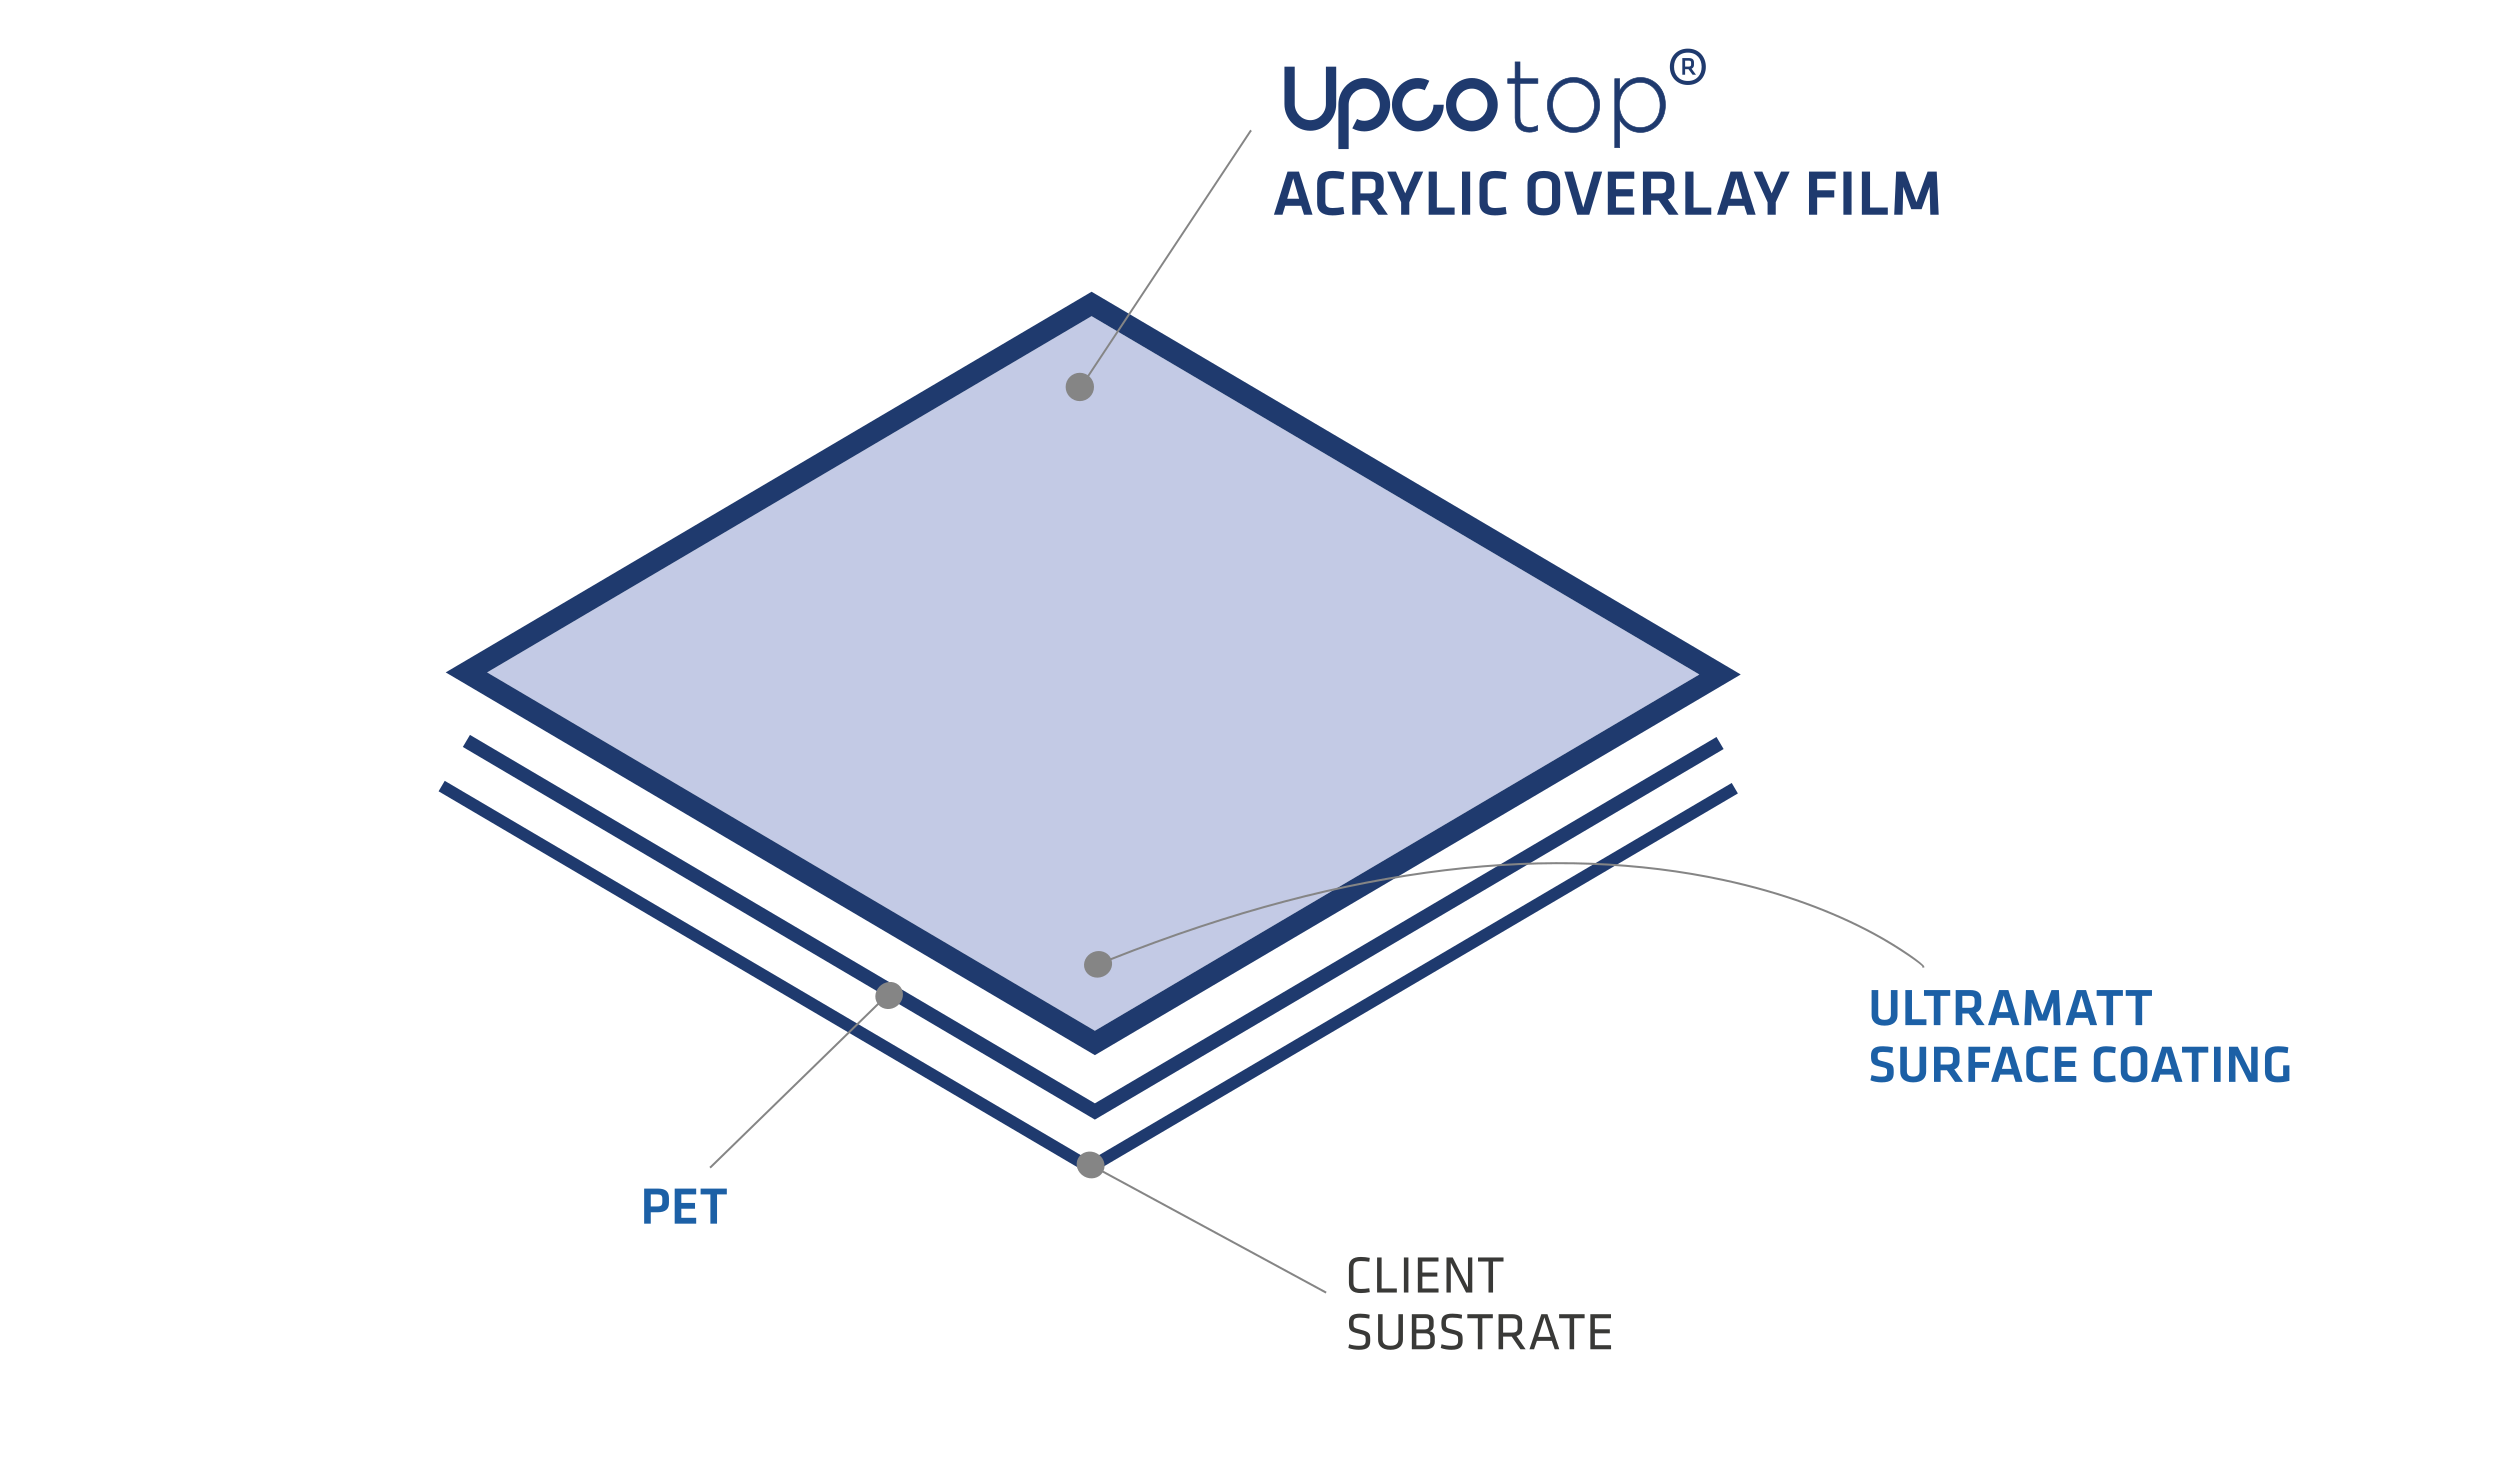 <?xml version="1.0" encoding="UTF-8"?>
<svg width="617px" height="361px" viewBox="0 0 617 361" version="1.1" xmlns="http://www.w3.org/2000/svg" xmlns:xlink="http://www.w3.org/1999/xlink">
    <!-- Generator: Sketch 52.6 (67491) - http://www.bohemiancoding.com/sketch -->
    <title>UpcoTop_graphics_eng   </title>
    <desc>Created with Sketch.</desc>
    <g id="UpcoTop_graphics_eng---" stroke="none" stroke-width="1" fill="none" fill-rule="evenodd">
        <g id="Group-2" transform="translate(109, 72)">
            <polyline id="Stroke-1-Copy-3" stroke="#1F3A6E" stroke-width="3" points="5.68434189e-14 122 159.993 216.149 319.15 122.527"></polyline>
            <polygon id="Fill-1" fill="#C3CAE5" points="316.829 92.229 315.507 94.462 314.188 92.229 161.213 182.393 11.214 93.952 160.4 6.021 314.188 96.695 315.507 94.462 314.188 92.229 315.507 94.462"></polygon>
            <polygon id="Fill-2" fill="#1F3A6E" points="5.226 112.349 161.212 204.319 316.388 112.863 314.627 109.887 161.212 200.304 6.987 109.374"></polygon>
            <path d="M160.399,0 L1,93.948 L161.212,188.413 L320.614,94.462 L316.828,92.229 L160.399,0 Z M11.216,93.951 L160.399,6.024 L310.401,94.462 L161.212,182.392 L11.216,93.951 Z" id="Fill-3" fill="#1F3A6E"></path>
        </g>
        <path d="M274.146,236.469 C333.678,212.865 384.07,208.056 425.43,216.949 C439.993,220.081 452.399,224.732 462.573,230.223 C469.035,233.711 474.916,237.934 474.916,238.551 L474.916,238.801 L474.416,238.801 L474.416,238.551 C474.416,238.234 468.525,234.004 462.335,230.663 C452.202,225.194 439.841,220.559 425.325,217.438 C384.064,208.567 333.773,213.365 274.332,236.933 C274.829,238.541 273.92,240.33 272.211,241.016 C270.417,241.736 268.421,240.97 267.752,239.304 C267.083,237.638 267.995,235.704 269.789,234.984 C271.499,234.297 273.393,234.962 274.146,236.469 Z" id="Line-2" fill="#858585" fill-rule="nonzero"></path>
        <path d="M158.975,302 L158.975,293.342 L162.355,293.342 C164.357,293.342 165.098,294.161 165.098,295.682 L165.098,296.865 C165.098,298.373 164.292,299.192 162.277,299.192 L160.613,299.192 L160.613,302 L158.975,302 Z M163.46,295.812 C163.46,295.097 163.161,294.785 162.264,294.785 L160.613,294.785 L160.613,297.749 L162.264,297.749 C163.187,297.749 163.46,297.411 163.46,296.696 L163.46,295.812 Z M166.513,302 L166.513,293.342 L171.817,293.342 L171.817,294.785 L168.151,294.785 L168.151,296.878 L171.531,296.878 L171.531,298.321 L168.151,298.321 L168.151,300.557 L171.817,300.557 L171.817,302 L166.513,302 Z M175.325,302 L175.325,294.785 L172.907,294.785 L172.907,293.342 L179.381,293.342 L179.381,294.785 L176.963,294.785 L176.963,302 L175.325,302 Z" id="PET" fill="#1C60A6"></path>
        <path d="M334.028,312.825 L334.028,316.517 C334.028,317.726 334.496,318.116 335.913,318.116 C336.433,318.116 337.278,318.051 337.941,317.934 L338.058,318.896 C337.434,319.039 336.524,319.13 335.874,319.13 C333.755,319.13 332.91,318.22 332.91,316.582 L332.91,312.76 C332.91,311.122 333.755,310.212 335.874,310.212 C336.524,310.212 337.434,310.303 338.058,310.446 L337.941,311.408 C337.278,311.291 336.433,311.226 335.913,311.226 C334.496,311.226 334.028,311.616 334.028,312.825 Z M340.981,310.342 L340.981,317.999 L344.738,317.999 L344.738,319 L339.863,319 L339.863,310.342 L340.981,310.342 Z M347.596,310.342 L347.596,319 L346.478,319 L346.478,310.342 L347.596,310.342 Z M349.921,319 L349.921,310.342 L355.017,310.342 L355.017,311.343 L351.039,311.343 L351.039,314.06 L354.731,314.06 L354.731,315.061 L351.039,315.061 L351.039,317.999 L355.03,317.999 L355.03,319 L349.921,319 Z M361.827,319 L358.057,311.629 L358.057,319 L356.991,319 L356.991,310.342 L358.525,310.342 L362.295,317.752 L362.295,310.342 L363.361,310.342 L363.361,319 L361.827,319 Z M367.363,319 L367.363,311.343 L364.776,311.343 L364.776,310.342 L371.068,310.342 L371.068,311.343 L368.481,311.343 L368.481,319 L367.363,319 Z M338.175,330.764 C338.175,332.272 337.733,333.13 335.354,333.13 C334.522,333.13 333.521,332.974 332.78,332.675 L332.962,331.765 C333.755,332.012 334.587,332.142 335.38,332.142 C336.771,332.142 337.057,331.778 337.057,330.79 C337.057,329.62 337.044,329.516 335.263,329.113 C333.17,328.645 332.923,328.242 332.923,326.448 C332.923,324.94 333.547,324.212 335.692,324.212 C336.446,324.212 337.343,324.316 338.032,324.498 L337.941,325.447 C337.252,325.291 336.433,325.2 335.718,325.2 C334.301,325.2 334.041,325.486 334.041,326.487 C334.041,327.683 334.041,327.735 335.757,328.164 C338.058,328.736 338.175,329.074 338.175,330.764 Z M345.128,324.342 L346.246,324.342 L346.246,330.569 C346.246,331.986 345.427,333.13 343.178,333.13 C340.929,333.13 340.11,331.986 340.11,330.569 L340.11,324.342 L341.228,324.342 L341.228,330.504 C341.228,331.57 341.813,332.129 343.178,332.129 C344.543,332.129 345.128,331.57 345.128,330.504 L345.128,324.342 Z M351.964,333 L348.441,333 L348.441,324.342 L351.782,324.342 C353.147,324.342 353.823,324.953 353.823,326.097 L353.823,327.098 C353.823,327.761 353.602,328.255 352.835,328.541 C353.589,328.671 354.109,329.178 354.109,330.101 L354.109,331.141 C354.109,332.35 353.264,333 351.964,333 Z M352.991,331.05 L352.991,330.14 C352.991,329.451 352.601,329.074 351.743,329.074 L349.559,329.074 L349.559,332.038 L351.808,332.038 C352.601,332.038 352.991,331.7 352.991,331.05 Z M352.705,327.098 L352.705,326.123 C352.705,325.564 352.393,325.304 351.717,325.304 L349.559,325.304 L349.559,328.112 L351.535,328.112 C352.38,328.112 352.705,327.722 352.705,327.098 Z M360.984,330.764 C360.984,332.272 360.542,333.13 358.163,333.13 C357.331,333.13 356.33,332.974 355.589,332.675 L355.771,331.765 C356.564,332.012 357.396,332.142 358.189,332.142 C359.58,332.142 359.866,331.778 359.866,330.79 C359.866,329.62 359.853,329.516 358.072,329.113 C355.979,328.645 355.732,328.242 355.732,326.448 C355.732,324.94 356.356,324.212 358.501,324.212 C359.255,324.212 360.152,324.316 360.841,324.498 L360.75,325.447 C360.061,325.291 359.242,325.2 358.527,325.2 C357.11,325.2 356.85,325.486 356.85,326.487 C356.85,327.683 356.85,327.735 358.566,328.164 C360.867,328.736 360.984,329.074 360.984,330.764 Z M364.726,333 L364.726,325.343 L362.139,325.343 L362.139,324.342 L368.431,324.342 L368.431,325.343 L365.844,325.343 L365.844,333 L364.726,333 Z M375.241,333 L373.083,329.867 L370.964,329.867 L370.964,333 L369.846,333 L369.846,324.342 L373.148,324.342 C375.007,324.342 375.657,325.148 375.657,326.474 L375.657,327.722 C375.657,328.749 375.28,329.451 374.279,329.737 L376.528,333 L375.241,333 Z M374.539,326.487 C374.539,325.629 374.175,325.343 373.109,325.343 L370.964,325.343 L370.964,328.879 L373.109,328.879 C374.175,328.879 374.539,328.58 374.539,327.735 L374.539,326.487 Z M381.908,324.342 L384.833,333 L383.702,333 L382.987,330.92 L379.308,330.92 L378.606,333 L377.475,333 L380.4,324.342 L381.908,324.342 Z M382.701,329.945 L381.154,325.148 L379.607,329.945 L382.701,329.945 Z M387.379,333 L387.379,325.343 L384.792,325.343 L384.792,324.342 L391.084,324.342 L391.084,325.343 L388.497,325.343 L388.497,333 L387.379,333 Z M392.499,333 L392.499,324.342 L397.595,324.342 L397.595,325.343 L393.617,325.343 L393.617,328.06 L397.309,328.06 L397.309,329.061 L393.617,329.061 L393.617,331.999 L397.608,331.999 L397.608,333 L392.499,333 Z" id="CLIENT-SUBSTRATE-Copy" fill="#393937"></path>
        <g id="Group" transform="translate(263, 32)" fill="#858585" fill-rule="nonzero">
            <path d="M45.449,0.166 L45.635,0 L45.968,0.373 L45.782,0.54 L4.162,63.362 C5.177,64.705 2.609,61.828 3.829,62.989 L45.449,0.166 Z" id="Line-5"></path>
            <circle id="Oval" cx="3.5" cy="63.5" r="3.5"></circle>
        </g>
        <path d="M268.992,301.99 L331.368,302.492 L331.618,302.494 L331.614,302.994 L331.364,302.992 L268.988,302.49 C268.837,304.167 267.316,305.476 265.474,305.461 C263.541,305.446 261.986,303.978 262,302.183 C262.015,300.388 263.593,298.946 265.526,298.962 C267.369,298.976 268.868,300.31 268.992,301.99 Z" id="Line-11" fill="#858585" fill-rule="nonzero" transform="translate(296.809, 302.212) rotate(-332) translate(-296.809, -302.212) "></path>
        <path d="M166.007,270.62 L165.757,270.628 L165.742,270.128 L165.992,270.121 L222.993,261.848 C223.082,260.167 224.553,258.802 226.394,258.748 C228.327,258.693 229.935,260.102 229.987,261.896 C230.039,263.69 228.514,265.19 226.582,265.246 C224.741,265.299 223.193,264.021 223.007,262.348 L166.007,270.62 Z" id="Line-8" fill="#858585" fill-rule="nonzero" transform="translate(197.865, 264.687) rotate(-36) translate(-197.865, -264.687) "></path>
        <path d="M321.824,53 L321.136,50.792 L317.184,50.792 L316.512,53 L314.4,53 L317.76,42.344 L320.576,42.344 L323.936,53 L321.824,53 Z M319.168,44.008 L317.68,49.048 L320.624,49.048 L319.168,44.008 Z M325.07,50.072 L325.07,45.272 C325.07,43.32 326.206,42.184 328.862,42.184 C329.854,42.184 330.878,42.312 331.758,42.536 L331.534,44.28 C330.67,44.12 329.662,44.008 328.926,44.008 C327.534,44.008 327.086,44.488 327.086,45.624 L327.086,49.72 C327.086,50.856 327.534,51.336 328.926,51.336 C329.662,51.336 330.67,51.224 331.534,51.064 L331.758,52.808 C330.878,53.032 329.854,53.16 328.862,53.16 C326.206,53.16 325.07,52.024 325.07,50.072 Z M342.539,53 L340.123,53 L337.675,49.48 L335.755,49.48 L335.755,53 L333.739,53 L333.739,42.344 L338.107,42.344 C340.587,42.344 341.499,43.352 341.499,45.224 L341.499,46.616 C341.499,47.896 341.019,48.792 339.899,49.192 L342.539,53 Z M339.483,45.384 C339.483,44.488 339.099,44.12 338.027,44.12 L335.755,44.12 L335.755,47.736 L338.027,47.736 C339.131,47.736 339.483,47.336 339.483,46.44 L339.483,45.384 Z M346.809,47.72 L349.113,42.344 L351.257,42.344 L347.817,49.912 L347.817,53 L345.801,53 L345.801,49.912 L342.361,42.344 L344.505,42.344 L346.809,47.72 Z M354.614,42.344 L354.614,51.224 L358.998,51.224 L358.998,53 L352.598,53 L352.598,42.344 L354.614,42.344 Z M362.836,42.344 L362.836,53 L360.82,53 L360.82,42.344 L362.836,42.344 Z M365.137,50.072 L365.137,45.272 C365.137,43.32 366.273,42.184 368.929,42.184 C369.921,42.184 370.945,42.312 371.825,42.536 L371.601,44.28 C370.737,44.12 369.729,44.008 368.993,44.008 C367.601,44.008 367.153,44.488 367.153,45.624 L367.153,49.72 C367.153,50.856 367.601,51.336 368.993,51.336 C369.729,51.336 370.737,51.224 371.601,51.064 L371.825,52.808 C370.945,53.032 369.921,53.16 368.929,53.16 C366.273,53.16 365.137,52.024 365.137,50.072 Z M385.052,45.464 L385.052,49.88 C385.052,51.656 384.028,53.16 381.02,53.16 C378.012,53.16 376.988,51.656 376.988,49.88 L376.988,45.464 C376.988,43.688 378.012,42.184 381.02,42.184 C384.028,42.184 385.052,43.688 385.052,45.464 Z M379.004,45.576 L379.004,49.768 C379.004,50.776 379.516,51.384 381.02,51.384 C382.524,51.384 383.036,50.776 383.036,49.768 L383.036,45.576 C383.036,44.568 382.524,43.96 381.02,43.96 C379.516,43.96 379.004,44.568 379.004,45.576 Z M390.746,51.224 L393.322,42.344 L395.418,42.344 L392.234,53 L389.258,53 L386.074,42.344 L388.17,42.344 L390.746,51.224 Z M396.807,53 L396.807,42.344 L403.335,42.344 L403.335,44.12 L398.823,44.12 L398.823,46.696 L402.983,46.696 L402.983,48.472 L398.823,48.472 L398.823,51.224 L403.335,51.224 L403.335,53 L396.807,53 Z M414.277,53 L411.861,53 L409.413,49.48 L407.493,49.48 L407.493,53 L405.477,53 L405.477,42.344 L409.845,42.344 C412.325,42.344 413.237,43.352 413.237,45.224 L413.237,46.616 C413.237,47.896 412.757,48.792 411.637,49.192 L414.277,53 Z M411.221,45.384 C411.221,44.488 410.837,44.12 409.765,44.12 L407.493,44.12 L407.493,47.736 L409.765,47.736 C410.869,47.736 411.221,47.336 411.221,46.44 L411.221,45.384 Z M417.954,42.344 L417.954,51.224 L422.338,51.224 L422.338,53 L415.938,53 L415.938,42.344 L417.954,42.344 Z M431.184,53 L430.496,50.792 L426.544,50.792 L425.872,53 L423.76,53 L427.12,42.344 L429.936,42.344 L433.296,53 L431.184,53 Z M428.528,44.008 L427.04,49.048 L429.984,49.048 L428.528,44.008 Z M437.246,47.72 L439.55,42.344 L441.694,42.344 L438.254,49.912 L438.254,53 L436.238,53 L436.238,49.912 L432.798,42.344 L434.942,42.344 L437.246,47.72 Z M448.473,53 L446.457,53 L446.457,42.344 L453.049,42.344 L453.049,44.12 L448.473,44.12 L448.473,46.952 L452.697,46.952 L452.697,48.728 L448.473,48.728 L448.473,53 Z M456.966,42.344 L456.966,53 L454.95,53 L454.95,42.344 L456.966,42.344 Z M461.524,42.344 L461.524,51.224 L465.908,51.224 L465.908,53 L459.508,53 L459.508,42.344 L461.524,42.344 Z M476.225,46.104 L474.257,51.624 L471.697,51.624 L469.729,46.104 L469.553,53 L467.489,53 L467.969,42.344 L470.225,42.344 L472.977,49.912 L475.729,42.344 L477.985,42.344 L478.465,53 L476.401,53 L476.225,46.104 Z" id="acrylic-overlay-film" fill="#1F3A6E"></path>
        <g id="logo_upcotop" transform="translate(317, 12)" fill="#1F3A6E">
            <g id="Group-12">
                <g id="Group-7" transform="translate(0, 3.205)">
                    <path d="M46.254,6.669 C44.132,6.669 42.404,8.45 42.404,10.638 C42.404,12.826 44.132,14.607 46.254,14.607 C48.376,14.607 50.103,12.826 50.103,10.638 C50.103,8.45 48.376,6.669 46.254,6.669 M46.254,17.224 C42.732,17.224 39.866,14.27 39.866,10.638 C39.866,7.007 42.732,4.053 46.254,4.053 C49.775,4.053 52.641,7.007 52.641,10.638 C52.641,14.27 49.775,17.224 46.254,17.224" id="Fill-1"></path>
                    <path d="M15.851,21.592 L13.314,21.592 L13.314,10.638 C13.314,7.007 16.179,4.053 19.701,4.053 C23.223,4.053 26.088,7.007 26.088,10.638 C26.088,14.269 23.223,17.224 19.701,17.224 C18.672,17.224 17.649,16.965 16.743,16.477 L17.919,14.158 C18.472,14.456 19.071,14.607 19.701,14.607 C21.823,14.607 23.55,12.827 23.55,10.638 C23.55,8.45 21.823,6.669 19.701,6.669 C17.579,6.669 15.851,8.45 15.851,10.638 L15.851,21.592 Z" id="Fill-3"></path>
                    <path d="M32.929,17.224 C29.407,17.224 26.541,14.269 26.541,10.638 C26.541,7.007 29.407,4.054 32.929,4.054 C33.92,4.054 34.87,4.281 35.753,4.73 L34.629,7.077 C34.099,6.807 33.526,6.669 32.929,6.669 C30.805,6.669 29.079,8.45 29.079,10.638 C29.079,12.827 30.805,14.607 32.929,14.607 C35.051,14.607 36.778,12.827 36.778,10.638 L39.316,10.638 C39.316,14.269 36.45,17.224 32.929,17.224" id="Fill-5"></path>
                    <path d="M6.387,17.07 C2.865,17.07 -0,14.116 -0,10.484 L-0,1.248 L2.538,1.248 L2.538,10.484 C2.538,12.674 4.265,14.454 6.387,14.454 C8.51,14.454 10.237,12.674 10.237,10.484 L10.237,1.248 L12.774,1.248 L12.774,10.484 C12.774,14.116 9.909,17.07 6.387,17.07" id="Fill-7"></path>
                    <path d="M56.929,13.853 L56.929,5.365 L55.105,5.365 L55.105,4.221 L56.929,4.221 L56.929,0.079 L58.136,0.079 L58.136,4.221 L62.549,4.221 L62.549,5.365 L58.136,5.365 L58.136,13.726 C58.136,15.581 59.196,16.242 60.65,16.242 C61.267,16.242 61.785,16.115 62.499,15.784 L62.499,16.954 C61.859,17.258 61.242,17.411 60.453,17.411 C58.506,17.411 56.929,16.318 56.929,13.853" id="Fill-10"></path>
                    <path d="M60.454,17.489 C58.199,17.489 56.853,16.129 56.853,13.853 L56.853,5.443 L55.029,5.443 L55.029,4.143 L56.853,4.143 L56.853,1.10134124e-13 L58.212,1.10134124e-13 L58.212,4.143 L62.624,4.143 L62.624,5.443 L58.212,5.443 L58.212,13.726 C58.212,15.344 59.033,16.163 60.651,16.163 C61.258,16.163 61.768,16.037 62.468,15.713 L62.574,15.664 L62.574,17.004 L62.531,17.024 C61.846,17.35 61.225,17.489 60.454,17.489 Z M55.181,5.286 L57.004,5.286 L57.004,13.853 C57.004,16.033 58.294,17.333 60.454,17.333 C61.185,17.333 61.777,17.205 62.423,16.903 L62.423,15.904 C61.755,16.202 61.25,16.32 60.651,16.32 C58.956,16.32 58.06,15.422 58.06,13.726 L58.06,5.286 L62.472,5.286 L62.472,4.3 L58.06,4.3 L58.06,0.156 L57.004,0.156 L57.004,4.3 L55.181,4.3 L55.181,5.286 Z" id="Fill-12"></path>
                    <path d="M64.89,10.752 L64.89,10.701 C64.89,7.068 67.626,3.916 71.372,3.916 C75.095,3.916 77.805,7.017 77.805,10.651 L77.805,10.701 C77.805,14.336 75.069,17.487 71.323,17.487 C67.602,17.487 64.89,14.386 64.89,10.752 M76.5,10.752 L76.5,10.701 C76.5,7.576 74.232,5.084 71.323,5.084 C68.341,5.084 66.197,7.6 66.197,10.651 L66.197,10.701 C66.197,13.828 68.465,16.318 71.372,16.318 C74.355,16.318 76.5,13.802 76.5,10.752" id="Fill-14"></path>
                    <path d="M71.323,17.565 C67.673,17.565 64.814,14.572 64.814,10.752 L64.814,10.701 C64.814,6.853 67.694,3.838 71.372,3.838 C75.022,3.838 77.881,6.83 77.881,10.65 L77.881,10.701 C77.881,14.55 75,17.565 71.323,17.565 M71.372,3.995 C67.78,3.995 64.965,6.94 64.965,10.701 L64.965,10.752 C64.965,14.485 67.758,17.409 71.323,17.409 C74.915,17.409 77.73,14.463 77.73,10.701 L77.73,10.65 C77.73,6.917 74.936,3.995 71.372,3.995 M71.372,16.396 C68.427,16.396 66.121,13.894 66.121,10.701 L66.121,10.65 C66.121,7.487 68.406,5.007 71.323,5.007 C74.268,5.007 76.575,7.508 76.575,10.701 L76.575,10.752 C76.575,13.917 74.289,16.396 71.372,16.396 M71.323,5.163 C68.491,5.163 66.272,7.574 66.272,10.65 L66.272,10.701 C66.272,13.807 68.512,16.24 71.372,16.24 C74.205,16.24 76.424,13.83 76.424,10.752 L76.424,10.701 C76.424,7.596 74.184,5.163 71.323,5.163" id="Fill-16"></path>
                    <path d="M81.527,4.221 L82.736,4.221 L82.736,7.118 C83.82,5.416 85.422,3.916 87.911,3.916 C90.943,3.916 94.024,6.432 94.024,10.65 L94.024,10.701 C94.024,14.92 90.943,17.487 87.911,17.487 C85.398,17.487 83.77,16.013 82.736,14.387 L82.736,21.249 L81.527,21.249 L81.527,4.221 Z M92.718,10.752 L92.718,10.701 C92.718,7.296 90.426,5.111 87.788,5.111 C85.176,5.111 82.662,7.373 82.662,10.676 L82.662,10.727 C82.662,14.056 85.176,16.293 87.788,16.293 C90.524,16.293 92.718,14.234 92.718,10.752 Z" id="Fill-18"></path>
                    <path d="M82.811,21.326 L81.452,21.326 L81.452,4.143 L82.811,4.143 L82.811,6.863 C84.173,4.829 85.844,3.838 87.912,3.838 C89.468,3.838 91.016,4.497 92.157,5.646 C93.044,6.537 94.1,8.129 94.1,10.652 L94.1,10.701 C94.1,14.999 90.954,17.565 87.912,17.565 C85.834,17.565 84.119,16.582 82.811,14.641 L82.811,21.326 Z M81.602,21.171 L82.661,21.171 L82.661,14.127 L82.799,14.345 C84.093,16.379 85.814,17.409 87.912,17.409 C90.879,17.409 93.949,14.9 93.949,10.701 L93.949,10.652 C93.949,7.379 91.69,3.995 87.912,3.995 C85.829,3.995 84.157,5.03 82.799,7.161 L82.661,7.379 L82.661,4.3 L81.602,4.3 L81.602,21.171 Z M87.788,16.372 C86.472,16.372 85.162,15.804 84.192,14.814 C83.156,13.756 82.585,12.304 82.585,10.727 L82.585,10.677 C82.585,9.108 83.156,7.661 84.192,6.599 C85.164,5.604 86.475,5.033 87.788,5.033 C90.643,5.033 92.794,7.47 92.794,10.701 L92.794,10.752 C92.794,14.061 90.735,16.372 87.788,16.372 Z M87.788,5.19 C85.359,5.19 82.737,7.287 82.737,10.677 L82.737,10.727 C82.737,13.366 84.669,16.215 87.788,16.215 C90.647,16.215 92.642,13.969 92.642,10.752 L92.642,10.701 C92.642,7.559 90.556,5.19 87.788,5.19 Z" id="Fill-20"></path>
                </g>
                <path d="M95.122,4.487 C95.122,2.008 96.843,0 99.573,0 C102.303,0 104,2.008 104,4.487 C104,6.966 102.303,8.974 99.573,8.974 C96.843,8.974 95.122,6.966 95.122,4.487 Z M96.155,4.487 C96.155,6.396 97.311,7.983 99.573,7.983 C101.811,7.983 102.967,6.396 102.967,4.487 C102.967,2.578 101.811,0.992 99.573,0.992 C97.311,0.992 96.155,2.578 96.155,4.487 Z M100.729,6.446 L99.721,5.082 L98.885,5.082 L98.885,6.446 L98.196,6.446 L98.196,2.33 L99.795,2.33 C100.705,2.33 101.073,2.727 101.073,3.421 L101.073,3.991 C101.073,4.388 100.95,4.71 100.483,4.958 L101.565,6.446 L100.729,6.446 Z M100.36,3.471 C100.36,3.074 100.188,2.975 99.77,2.975 L98.885,2.975 L98.885,4.438 L99.77,4.438 C100.213,4.438 100.36,4.264 100.36,3.967 L100.36,3.471 Z" id="®"></path>
            </g>
        </g>
        <path d="M466.668,244.342 L468.306,244.342 L468.306,250.491 C468.306,251.856 467.539,253.13 465.108,253.13 C462.677,253.13 461.91,251.856 461.91,250.491 L461.91,244.342 L463.548,244.342 L463.548,250.361 C463.548,251.206 463.951,251.687 465.108,251.687 C466.265,251.687 466.668,251.206 466.668,250.361 L466.668,244.342 Z M471.879,244.342 L471.879,251.557 L475.441,251.557 L475.441,253 L470.241,253 L470.241,244.342 L471.879,244.342 Z M477.259,253 L477.259,245.785 L474.841,245.785 L474.841,244.342 L481.315,244.342 L481.315,245.785 L478.897,245.785 L478.897,253 L477.259,253 Z M489.815,253 L487.852,253 L485.863,250.14 L484.303,250.14 L484.303,253 L482.665,253 L482.665,244.342 L486.214,244.342 C488.229,244.342 488.97,245.161 488.97,246.682 L488.97,247.813 C488.97,248.853 488.58,249.581 487.67,249.906 L489.815,253 Z M487.332,246.812 C487.332,246.084 487.02,245.785 486.149,245.785 L484.303,245.785 L484.303,248.723 L486.149,248.723 C487.046,248.723 487.332,248.398 487.332,247.67 L487.332,246.812 Z M496.677,253 L496.118,251.206 L492.907,251.206 L492.361,253 L490.645,253 L493.375,244.342 L495.663,244.342 L498.393,253 L496.677,253 Z M494.519,245.694 L493.31,249.789 L495.702,249.789 L494.519,245.694 Z M506.711,247.397 L505.112,251.882 L503.032,251.882 L501.433,247.397 L501.29,253 L499.613,253 L500.003,244.342 L501.836,244.342 L504.072,250.491 L506.308,244.342 L508.141,244.342 L508.531,253 L506.854,253 L506.711,247.397 Z M515.848,253 L515.289,251.206 L512.078,251.206 L511.532,253 L509.816,253 L512.546,244.342 L514.834,244.342 L517.564,253 L515.848,253 Z M513.69,245.694 L512.481,249.789 L514.873,249.789 L513.69,245.694 Z M519.876,253 L519.876,245.785 L517.458,245.785 L517.458,244.342 L523.932,244.342 L523.932,245.785 L521.514,245.785 L521.514,253 L519.876,253 Z M527.05,253 L527.05,245.785 L524.632,245.785 L524.632,244.342 L531.106,244.342 L531.106,245.785 L528.688,245.785 L528.688,253 L527.05,253 Z M467.37,264.647 C467.37,266.285 466.889,267.13 464.328,267.13 C463.34,267.13 462.196,266.883 461.624,266.61 L461.91,265.323 C462.716,265.57 463.496,265.726 464.354,265.726 C465.537,265.726 465.732,265.479 465.732,264.647 C465.732,263.685 465.706,263.607 464.146,263.269 C462.053,262.801 461.767,262.398 461.767,260.565 C461.767,258.992 462.482,258.212 464.679,258.212 C465.433,258.212 466.343,258.303 467.201,258.498 L467.019,259.876 C466.304,259.72 465.459,259.616 464.705,259.616 C463.6,259.616 463.405,259.85 463.405,260.604 C463.405,261.592 463.431,261.618 464.926,261.982 C467.253,262.541 467.37,262.918 467.37,264.647 Z M473.738,258.342 L475.376,258.342 L475.376,264.491 C475.376,265.856 474.609,267.13 472.178,267.13 C469.747,267.13 468.98,265.856 468.98,264.491 L468.98,258.342 L470.618,258.342 L470.618,264.361 C470.618,265.206 471.021,265.687 472.178,265.687 C473.335,265.687 473.738,265.206 473.738,264.361 L473.738,258.342 Z M484.461,267 L482.498,267 L480.509,264.14 L478.949,264.14 L478.949,267 L477.311,267 L477.311,258.342 L480.86,258.342 C482.875,258.342 483.616,259.161 483.616,260.682 L483.616,261.813 C483.616,262.853 483.226,263.581 482.316,263.906 L484.461,267 Z M481.978,260.812 C481.978,260.084 481.666,259.785 480.795,259.785 L478.949,259.785 L478.949,262.723 L480.795,262.723 C481.692,262.723 481.978,262.398 481.978,261.67 L481.978,260.812 Z M487.449,267 L485.811,267 L485.811,258.342 L491.167,258.342 L491.167,259.785 L487.449,259.785 L487.449,262.086 L490.881,262.086 L490.881,263.529 L487.449,263.529 L487.449,267 Z M497.444,267 L496.885,265.206 L493.674,265.206 L493.128,267 L491.412,267 L494.142,258.342 L496.43,258.342 L499.16,267 L497.444,267 Z M495.286,259.694 L494.077,263.789 L496.469,263.789 L495.286,259.694 Z M500.081,264.621 L500.081,260.721 C500.081,259.135 501.004,258.212 503.162,258.212 C503.968,258.212 504.8,258.316 505.515,258.498 L505.333,259.915 C504.631,259.785 503.812,259.694 503.214,259.694 C502.083,259.694 501.719,260.084 501.719,261.007 L501.719,264.335 C501.719,265.258 502.083,265.648 503.214,265.648 C503.812,265.648 504.631,265.557 505.333,265.427 L505.515,266.844 C504.8,267.026 503.968,267.13 503.162,267.13 C501.004,267.13 500.081,266.207 500.081,264.621 Z M507.125,267 L507.125,258.342 L512.429,258.342 L512.429,259.785 L508.763,259.785 L508.763,261.878 L512.143,261.878 L512.143,263.321 L508.763,263.321 L508.763,265.557 L512.429,265.557 L512.429,267 L507.125,267 Z M516.754,264.621 L516.754,260.721 C516.754,259.135 517.677,258.212 519.835,258.212 C520.641,258.212 521.473,258.316 522.188,258.498 L522.006,259.915 C521.304,259.785 520.485,259.694 519.887,259.694 C518.756,259.694 518.392,260.084 518.392,261.007 L518.392,264.335 C518.392,265.258 518.756,265.648 519.887,265.648 C520.485,265.648 521.304,265.557 522.006,265.427 L522.188,266.844 C521.473,267.026 520.641,267.13 519.835,267.13 C517.677,267.13 516.754,266.207 516.754,264.621 Z M529.96,260.877 L529.96,264.465 C529.96,265.908 529.128,267.13 526.684,267.13 C524.24,267.13 523.408,265.908 523.408,264.465 L523.408,260.877 C523.408,259.434 524.24,258.212 526.684,258.212 C529.128,258.212 529.96,259.434 529.96,260.877 Z M525.046,260.968 L525.046,264.374 C525.046,265.193 525.462,265.687 526.684,265.687 C527.906,265.687 528.322,265.193 528.322,264.374 L528.322,260.968 C528.322,260.149 527.906,259.655 526.684,259.655 C525.462,259.655 525.046,260.149 525.046,260.968 Z M536.913,267 L536.354,265.206 L533.143,265.206 L532.597,267 L530.881,267 L533.611,258.342 L535.899,258.342 L538.629,267 L536.913,267 Z M534.755,259.694 L533.546,263.789 L535.938,263.789 L534.755,259.694 Z M540.941,267 L540.941,259.785 L538.523,259.785 L538.523,258.342 L544.997,258.342 L544.997,259.785 L542.579,259.785 L542.579,267 L540.941,267 Z M548.05,258.342 L548.05,267 L546.412,267 L546.412,258.342 L548.05,258.342 Z M555.003,267 L551.714,260.435 L551.714,267 L550.115,267 L550.115,258.342 L552.299,258.342 L555.588,264.92 L555.588,258.342 L557.187,258.342 L557.187,267 L555.003,267 Z M560.63,261.046 L560.63,264.322 C560.63,265.167 560.994,265.661 562.138,265.661 C562.58,265.661 563.035,265.622 563.477,265.557 L563.477,262.931 L565.024,262.931 L565.024,266.74 C564.114,267 563.035,267.13 562.125,267.13 C560.006,267.13 558.992,266.233 558.992,264.517 L558.992,260.825 C558.992,259.044 560.032,258.212 562.281,258.212 C562.983,258.212 563.984,258.29 564.764,258.498 L564.582,259.928 C563.789,259.759 562.996,259.694 562.151,259.694 C561.007,259.694 560.63,260.162 560.63,261.046 Z" id="ULTRAMATT-SURFACE-CO" fill="#1C60A6"></path>
    </g>
</svg>